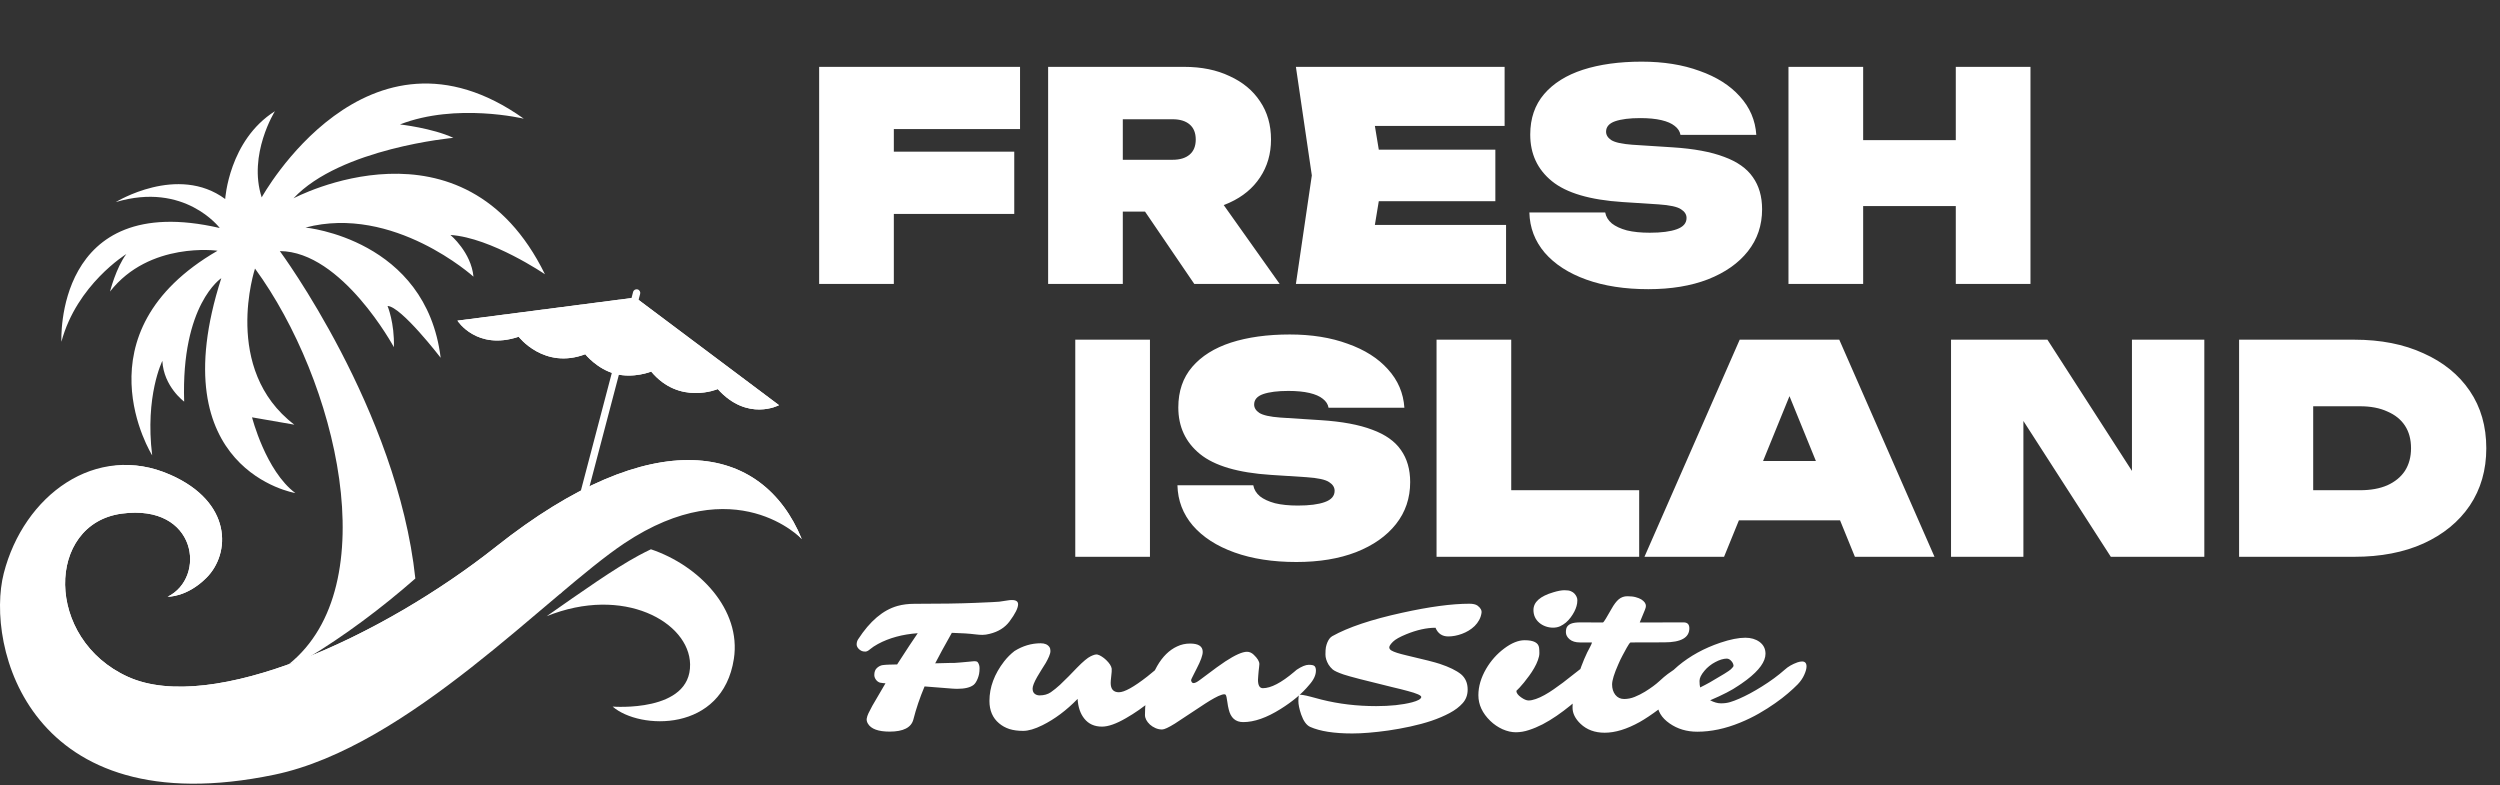 <svg width="449" height="141" viewBox="0 0 449 141" fill="none" xmlns="http://www.w3.org/2000/svg">
<rect x="0" y="0" width="449" height="141" fill="#333333" stroke="none"/>
<path d="M114.12 53.437L82.157 57.587C82.157 57.587 85.593 63.013 93.157 60.479C93.157 60.479 97.702 66.422 105.11 63.621C105.11 63.621 107.235 66.291 110.514 67.152C113.793 68.014 116.957 66.735 116.957 66.735C122.03 72.818 128.91 69.877 128.91 69.877C134.25 75.804 139.91 72.769 139.91 72.769L114.12 53.437Z" fill="url(#paint0_linear_509_31)"/>
<path d="M100.129 106.659C99.778 106.567 99.569 106.208 99.661 105.858L113.703 52.442C113.795 52.091 114.153 51.882 114.504 51.974C114.855 52.066 115.064 52.424 114.972 52.775L100.93 106.191C100.838 106.541 100.479 106.751 100.129 106.659Z" fill="url(#paint1_linear_509_31)"/>
<path d="M105.11 63.62C105.11 63.62 107.235 66.29 110.514 67.152C113.793 68.014 116.956 66.735 116.956 66.735L114.119 53.437L105.11 63.62Z" fill="url(#paint2_linear_509_31)"/>
<path d="M93.157 60.479L114.119 53.437L82.156 57.587C82.156 57.587 85.592 63.014 93.157 60.479Z" fill="url(#paint3_linear_509_31)"/>
<path d="M105.11 63.62L114.119 53.437L93.157 60.479C93.157 60.479 97.701 66.422 105.11 63.62Z" fill="url(#paint4_linear_509_31)"/>
<path d="M116.956 66.734C122.029 72.817 128.909 69.877 128.909 69.877L114.12 53.437L116.956 66.734Z" fill="url(#paint5_linear_509_31)"/>
<path d="M114.12 53.437L128.909 69.876C134.249 75.803 139.909 72.768 139.909 72.768L114.12 53.437Z" fill="url(#paint6_linear_509_31)"/>
<path d="M22.689 45.629C20.863 48.033 19.758 52.361 19.758 52.361C26.851 43.299 39.075 45.031 39.075 45.031C13.533 59.812 27.33 81.778 27.33 81.778C26.014 71.099 29.159 64.817 29.159 64.817C29.397 69.445 33.076 72.13 33.076 72.13C32.511 54.654 39.745 49.961 39.745 49.961C28.61 84.544 53.045 88.554 53.045 88.554C47.713 84.574 45.266 74.952 45.266 74.952L52.865 76.272C39.797 66.331 45.798 48.234 45.798 48.234C60.471 68.317 69.426 105.227 51.865 119.3L55.197 118.217C61.845 114.207 68.506 109.246 74.596 103.9C71.37 73.625 50.258 45.095 50.258 45.095C61.441 45.159 70.744 62.352 70.744 62.352C70.875 57.991 69.603 54.952 69.603 54.952C72.055 55.026 79.143 64.256 79.143 64.256C76.512 42.913 54.868 40.869 54.868 40.869C70.662 36.707 85.037 49.689 85.037 49.689C84.624 45.311 80.898 42.198 80.898 42.198C88.249 42.693 97.872 49.256 97.872 49.256C83.223 19.353 52.708 35.621 52.708 35.621C61.145 26.6 81.423 24.755 81.423 24.755C77.657 23.005 71.833 22.349 71.833 22.349C81.947 18.41 94.075 21.317 94.075 21.317C65.868 1.236 47.001 35.45 47.001 35.45C44.505 27.737 49.377 19.972 49.377 19.972C41.101 25.196 40.445 35.744 40.445 35.744C31.906 29.431 20.787 36.298 20.787 36.298C33.175 32.579 39.47 40.952 39.47 40.952C9.67 34.054 11.03 61.375 11.03 61.375C13.795 51.09 22.689 45.629 22.689 45.629Z" fill="url(#paint7_linear_509_31)"/>
<path d="M116.906 98.651C116.191 98.992 115.464 99.358 114.723 99.758C110.277 102.161 104.606 106.179 98.176 110.674C111.991 105.085 123.801 111.725 123.941 119.301C124.103 128.036 110.03 126.904 110.03 126.904C114.883 131.11 129.765 131.595 131.803 118.331C133.164 109.463 125.569 101.569 116.906 98.651Z" fill="url(#paint8_linear_509_31)"/>
<path d="M30.118 107.168C37.074 103.771 35.456 90.423 21.867 92.245C8.279 94.066 7.956 114.772 23 121.566C38.044 128.36 68.685 114.366 89.081 98.191C117.228 75.867 136.883 79.507 144 96.816C144 96.816 132.191 84.199 112.132 97.577C98.432 106.714 73.392 134.12 49.287 139.134C5.107 148.325 -2.639 115.905 0.677 102.963C4.253 89.009 17.177 79.346 30.62 85.285C41.739 90.197 41.441 99.405 37.074 103.772C33.54 107.304 30.118 107.168 30.118 107.168Z" fill="url(#paint9_linear_509_31)"/>
<path d="M30.118 107.168C37.074 103.771 35.456 90.423 21.867 92.245C8.279 94.066 7.956 114.772 23 121.566C38.044 128.36 68.685 114.366 89.081 98.191C117.228 75.867 136.883 79.507 144 96.816C144 96.816 129.927 79.879 109.867 93.257C96.167 102.395 73.647 124.5 49.529 130.949C12.903 140.742 2.035 117.688 3.588 104.419C5.368 89.213 17.176 79.346 30.62 85.285C41.738 90.197 41.441 99.405 37.073 103.772C33.54 107.304 30.118 107.168 30.118 107.168Z" fill="url(#paint10_linear_509_31)"/>
<path d="M153.67 27.241H182.16V38.419H153.67V27.241ZM183.199 12.008V23.186H154.398L160.532 17.207V51H147.119V12.008H183.199ZM197.497 28.697H210.598C211.915 28.697 212.938 28.385 213.666 27.761C214.394 27.137 214.757 26.236 214.757 25.058C214.757 23.879 214.394 22.978 213.666 22.354C212.938 21.73 211.915 21.418 210.598 21.418H195.626L201.656 15.388V51H188.243V12.008H212.678C215.797 12.008 218.518 12.563 220.84 13.672C223.197 14.746 225.017 16.254 226.299 18.195C227.616 20.136 228.274 22.424 228.274 25.058C228.274 27.622 227.616 29.893 226.299 31.868C225.017 33.809 223.197 35.317 220.84 36.391C218.518 37.466 215.797 38.003 212.678 38.003H197.497V28.697ZM202.072 32.752H216.889L229.834 51H214.497L202.072 32.752ZM268.565 26.877V36.131H239.191V26.877H268.565ZM248.393 31.504L246.001 46.009L240.907 40.394H270.488V51H232.744L235.604 31.504L232.744 12.008H270.228V22.614H240.907L246.001 16.999L248.393 31.504ZM274.674 38.159H288.295C288.434 38.921 288.833 39.58 289.491 40.134C290.15 40.654 291.051 41.07 292.195 41.382C293.338 41.659 294.707 41.798 296.302 41.798C298.381 41.798 299.993 41.59 301.137 41.174C302.315 40.758 302.904 40.082 302.904 39.147C302.904 38.523 302.575 38.003 301.916 37.587C301.258 37.136 299.906 36.842 297.861 36.703L291.415 36.287C285.557 35.906 281.329 34.658 278.73 32.544C276.13 30.43 274.83 27.64 274.83 24.174C274.83 21.262 275.662 18.836 277.326 16.895C278.989 14.954 281.312 13.499 284.292 12.528C287.308 11.558 290.826 11.073 294.846 11.073C298.763 11.073 302.228 11.627 305.244 12.736C308.294 13.811 310.703 15.336 312.47 17.311C314.272 19.287 315.26 21.592 315.434 24.226H301.813C301.709 23.602 301.362 23.065 300.773 22.614C300.218 22.164 299.421 21.817 298.381 21.574C297.341 21.332 296.076 21.21 294.586 21.21C292.68 21.21 291.172 21.401 290.063 21.782C288.989 22.164 288.451 22.788 288.451 23.654C288.451 24.243 288.763 24.746 289.387 25.162C290.046 25.578 291.293 25.855 293.13 25.993L300.409 26.461C304.221 26.704 307.306 27.276 309.663 28.177C312.02 29.043 313.735 30.256 314.81 31.816C315.919 33.376 316.473 35.299 316.473 37.587C316.473 40.464 315.624 42.976 313.926 45.125C312.228 47.274 309.836 48.955 306.751 50.168C303.701 51.347 300.132 51.936 296.042 51.936C291.813 51.936 288.105 51.364 284.916 50.22C281.728 49.076 279.232 47.465 277.43 45.385C275.662 43.306 274.744 40.897 274.674 38.159ZM321.21 12.008H334.623V51H321.21V12.008ZM351.26 12.008H364.673V51H351.26V12.008ZM328.801 25.162H356.511V37.015H328.801V25.162Z" fill="white"/>
<path d="M193.119 61.008H206.532V100H193.119V61.008ZM211.468 87.159H225.089C225.227 87.921 225.626 88.58 226.284 89.134C226.943 89.654 227.844 90.07 228.988 90.382C230.132 90.659 231.501 90.798 233.095 90.798C235.175 90.798 236.786 90.59 237.93 90.174C239.108 89.758 239.698 89.082 239.698 88.147C239.698 87.523 239.368 87.003 238.71 86.587C238.051 86.136 236.7 85.842 234.655 85.703L228.208 85.287C222.351 84.906 218.122 83.658 215.523 81.544C212.923 79.43 211.624 76.64 211.624 73.174C211.624 70.263 212.455 67.836 214.119 65.895C215.783 63.955 218.105 62.499 221.086 61.528C224.101 60.558 227.619 60.073 231.639 60.073C235.556 60.073 239.022 60.627 242.037 61.736C245.087 62.811 247.496 64.336 249.263 66.311C251.066 68.287 252.054 70.592 252.227 73.226H238.606C238.502 72.602 238.155 72.065 237.566 71.614C237.011 71.164 236.214 70.817 235.175 70.574C234.135 70.332 232.87 70.21 231.379 70.21C229.473 70.21 227.965 70.401 226.856 70.782C225.782 71.164 225.245 71.787 225.245 72.654C225.245 73.243 225.557 73.746 226.18 74.162C226.839 74.578 228.087 74.855 229.924 74.993L237.202 75.461C241.015 75.704 244.099 76.276 246.456 77.177C248.813 78.043 250.529 79.257 251.603 80.816C252.712 82.376 253.267 84.299 253.267 86.587C253.267 89.464 252.417 91.976 250.719 94.125C249.021 96.274 246.629 97.955 243.545 99.168C240.495 100.347 236.925 100.936 232.835 100.936C228.607 100.936 224.898 100.364 221.709 99.22C218.521 98.076 216.025 96.465 214.223 94.385C212.455 92.306 211.537 89.897 211.468 87.159ZM271.417 61.008V94.073L265.386 88.043H294.396V100H258.004V61.008H271.417ZM307.874 93.449V82.792H334.44V93.449H307.874ZM330.333 61.008L347.437 100H333.14L319.675 66.935H323.107L309.641 100H295.345L312.449 61.008H330.333ZM386.538 90.226L382.898 91.11V61.008H395.896V100H379.103L359.763 69.951L363.403 69.067V100H350.405V61.008H367.718L386.538 90.226ZM422.832 61.008C427.58 61.008 431.722 61.823 435.257 63.452C438.827 65.046 441.6 67.299 443.575 70.21C445.551 73.122 446.539 76.553 446.539 80.504C446.539 84.421 445.551 87.852 443.575 90.798C441.6 93.709 438.827 95.98 435.257 97.609C431.722 99.203 427.58 100 422.832 100H402.14V61.008H422.832ZM415.449 94.021L409.419 88.043H423.872C425.778 88.043 427.407 87.748 428.759 87.159C430.145 86.535 431.202 85.668 431.93 84.559C432.658 83.416 433.022 82.064 433.022 80.504C433.022 78.91 432.658 77.558 431.93 76.449C431.202 75.34 430.145 74.491 428.759 73.902C427.407 73.278 425.778 72.966 423.872 72.966H409.419L415.449 66.987V94.021Z" fill="white"/>
<path d="M181.737 107.765C182.478 107.765 182.849 108.019 182.849 108.528C182.849 109.203 182.335 110.232 181.306 111.615C180.476 112.722 179.286 113.463 177.737 113.839C177.273 113.961 176.847 114.022 176.459 114.022C176.083 114.022 175.674 113.994 175.231 113.939C174.092 113.795 172.664 113.701 170.949 113.656C169.599 116.046 168.604 117.872 167.962 119.133L170.534 119.067C171.054 119.089 171.691 119.061 172.443 118.984L174.103 118.835C174.435 118.801 174.656 118.779 174.766 118.768C175.22 118.724 175.502 118.785 175.613 118.951C175.823 119.25 175.928 119.598 175.928 119.996C175.928 120.395 175.901 120.738 175.845 121.025C175.79 121.302 175.712 121.568 175.613 121.822C175.392 122.386 175.143 122.779 174.866 123C174.269 123.476 173.273 123.714 171.879 123.714C171.613 123.714 171.359 123.703 171.115 123.681L166.053 123.283C165.201 125.307 164.532 127.282 164.045 129.208C163.669 130.668 162.247 131.398 159.78 131.398C157.744 131.398 156.444 130.923 155.879 129.971C155.691 129.65 155.619 129.346 155.664 129.058C155.708 128.771 155.813 128.45 155.979 128.096C156.156 127.73 156.388 127.282 156.676 126.751L159.033 122.718C158.989 122.718 158.839 122.707 158.585 122.685C158.341 122.663 158.159 122.635 158.037 122.602C157.738 122.502 157.495 122.32 157.307 122.054C157.119 121.789 157.025 121.512 157.025 121.225C157.025 120.66 157.191 120.234 157.522 119.947C157.854 119.659 158.197 119.493 158.551 119.449C158.917 119.404 159.309 119.377 159.73 119.366L161.124 119.333C162.828 116.688 164.062 114.818 164.825 113.723C162.081 113.922 159.697 114.569 157.672 115.665C157.108 115.974 156.648 116.279 156.294 116.577C155.951 116.876 155.658 117.026 155.415 117.026C155.171 117.026 154.961 116.992 154.784 116.926C154.618 116.849 154.463 116.749 154.319 116.627C154.01 116.351 153.855 116.052 153.855 115.731C153.855 115.399 153.943 115.095 154.12 114.818C156.233 111.554 158.59 109.557 161.19 108.827C162.109 108.572 163.116 108.445 164.211 108.445C168.77 108.445 172.388 108.39 175.065 108.279C177.754 108.168 179.22 108.097 179.463 108.063L181.007 107.831C181.261 107.787 181.505 107.765 181.737 107.765ZM199.479 122.652C199.479 123.769 199.971 124.328 200.956 124.328C201.941 124.328 203.645 123.382 206.068 121.49L207.528 120.295C208.491 119.499 209.409 119.1 210.283 119.1C210.604 119.1 210.814 119.189 210.914 119.366C211.014 119.532 211.063 119.747 211.063 120.013C211.063 120.267 211.014 120.539 210.914 120.826C210.826 121.103 210.698 121.396 210.532 121.706C210.167 122.403 209.813 122.945 209.47 123.332C209.127 123.72 208.723 124.123 208.259 124.544C207.805 124.953 207.263 125.418 206.632 125.938C206.001 126.447 205.304 126.973 204.541 127.515C203.777 128.046 203.008 128.533 202.234 128.975C200.486 129.993 199.047 130.502 197.919 130.502C196.569 130.502 195.512 130.026 194.749 129.075C194.03 128.19 193.626 127.006 193.537 125.523C191.546 127.57 189.438 129.147 187.214 130.253C185.853 130.928 184.702 131.266 183.762 131.266C182.821 131.266 181.997 131.155 181.289 130.934C180.581 130.701 179.961 130.358 179.43 129.905C178.279 128.942 177.704 127.603 177.704 125.888C177.704 123.432 178.584 121.064 180.343 118.785C180.896 118.077 181.516 117.457 182.202 116.926C183.684 115.997 185.256 115.532 186.915 115.532C187.645 115.532 188.166 115.759 188.475 116.212C188.597 116.389 188.658 116.622 188.658 116.909C188.658 117.186 188.575 117.512 188.409 117.889C188.254 118.254 188.06 118.641 187.828 119.05C187.596 119.449 187.336 119.864 187.048 120.295C186.771 120.727 186.517 121.147 186.285 121.556C185.731 122.53 185.455 123.233 185.455 123.664C185.455 124.085 185.576 124.395 185.82 124.594C186.063 124.793 186.362 124.892 186.716 124.892C187.502 124.892 188.171 124.704 188.724 124.328C189.277 123.941 189.825 123.498 190.367 123L191.927 121.474L193.438 119.913C194.511 118.818 195.324 118.138 195.877 117.872C196.442 117.595 196.851 117.49 197.106 117.557C197.36 117.623 197.62 117.745 197.886 117.922C198.151 118.088 198.411 118.292 198.666 118.536C199.263 119.111 199.595 119.631 199.661 120.096C199.684 120.395 199.656 120.843 199.578 121.44C199.512 122.027 199.479 122.431 199.479 122.652ZM225.934 122.088C225.934 123.094 226.227 123.598 226.814 123.598C228.252 123.598 230.122 122.624 232.423 120.677L232.871 120.295C233.768 119.698 234.492 119.399 235.046 119.399C235.61 119.399 235.964 119.482 236.108 119.648C236.263 119.814 236.34 120.079 236.34 120.445C236.34 121.263 235.925 122.132 235.095 123.05C233.856 124.555 232.158 125.982 230 127.332C227.5 128.903 225.259 129.689 223.279 129.689C221.895 129.689 221.027 128.92 220.673 127.382C220.573 126.984 220.501 126.602 220.457 126.237C220.346 125.352 220.23 124.859 220.109 124.76C219.987 124.66 219.743 124.671 219.378 124.793C219.024 124.903 218.598 125.097 218.1 125.374C217.614 125.639 217.071 125.966 216.474 126.353C213.309 128.455 211.489 129.656 211.014 129.954C209.874 130.663 209.105 131.017 208.707 131.017C208.308 131.017 207.916 130.934 207.528 130.768C207.152 130.602 206.82 130.391 206.532 130.137C205.935 129.573 205.636 128.997 205.636 128.411C205.636 125.058 206.367 122.126 207.827 119.615C208.801 117.922 209.996 116.749 211.412 116.096C212.131 115.753 212.906 115.582 213.735 115.582C215.251 115.582 216.009 116.08 216.009 117.075C216.009 117.684 215.65 118.68 214.93 120.063L214.433 121.042C214.078 121.717 213.907 122.099 213.918 122.187C213.984 122.519 214.134 122.685 214.366 122.685C214.621 122.685 214.997 122.497 215.495 122.121L218.548 119.847L220.075 118.785C221.835 117.634 223.129 117.059 223.959 117.059C224.402 117.059 224.805 117.236 225.171 117.59C225.845 118.232 226.183 118.79 226.183 119.266C226.183 119.421 226.166 119.609 226.133 119.83C226.111 120.052 226.083 120.29 226.05 120.544L225.984 121.324C225.951 121.59 225.934 121.844 225.934 122.088ZM260.107 114.304C259.011 114.304 258.248 113.784 257.816 112.744C256.223 112.744 254.475 113.131 252.572 113.905C251.388 114.392 250.591 114.84 250.182 115.25C249.772 115.659 249.551 115.98 249.518 116.212C249.496 116.445 249.612 116.644 249.866 116.81C250.121 116.965 250.475 117.114 250.929 117.258C251.393 117.402 251.93 117.546 252.538 117.689C255.725 118.431 257.744 118.945 258.596 119.233C260.289 119.797 261.556 120.417 262.397 121.092C263.194 121.767 263.592 122.685 263.592 123.847C263.592 124.809 263.293 125.623 262.696 126.287C262.109 126.95 261.329 127.542 260.356 128.062C259.382 128.582 258.292 129.047 257.086 129.457C255.891 129.855 254.624 130.198 253.285 130.486C251.958 130.773 250.646 131.011 249.352 131.199C246.818 131.553 244.655 131.73 242.863 131.73C239.599 131.73 237.081 131.337 235.311 130.552C234.647 130.253 234.105 129.506 233.685 128.311C233.353 127.327 233.187 126.519 233.187 125.888C233.187 125.246 233.242 124.892 233.353 124.826C233.463 124.76 233.69 124.76 234.033 124.826C234.376 124.881 234.824 124.981 235.378 125.125L237.369 125.656C240.456 126.43 243.72 126.818 247.161 126.818C249.695 126.818 251.841 126.591 253.601 126.137C254.641 125.861 255.194 125.551 255.26 125.208C255.305 124.909 254.486 124.538 252.804 124.096C252.041 123.886 251.155 123.664 250.149 123.432C245.269 122.248 242.326 121.485 241.319 121.142C240.312 120.799 239.654 120.494 239.344 120.229C239.045 119.963 238.796 119.67 238.597 119.349C238.232 118.718 238.05 118.121 238.05 117.557C238.05 116.981 238.077 116.539 238.133 116.229C238.199 115.919 238.287 115.631 238.398 115.366C238.63 114.824 238.924 114.453 239.278 114.254C242.121 112.661 246.298 111.261 251.808 110.055C256.71 108.971 260.743 108.429 263.907 108.429C264.549 108.429 265.03 108.539 265.351 108.76C265.904 109.17 266.148 109.607 266.081 110.072C266.015 110.536 265.871 110.968 265.65 111.366C265.44 111.753 265.174 112.107 264.853 112.428C264.532 112.738 264.173 113.015 263.774 113.258C263.387 113.491 262.983 113.684 262.563 113.839C261.722 114.149 260.903 114.304 260.107 114.304ZM281.234 111.814C280.913 112.08 280.565 112.301 280.189 112.478C279.812 112.644 279.392 112.727 278.927 112.727C278.463 112.727 278.014 112.65 277.583 112.495C277.151 112.34 276.775 112.124 276.454 111.847C275.757 111.25 275.409 110.487 275.409 109.557C275.409 108.13 276.604 107.068 278.994 106.371C279.801 106.127 280.465 106.005 280.985 106.005C281.505 106.005 281.892 106.066 282.147 106.188C282.413 106.299 282.628 106.448 282.794 106.636C283.126 107.012 283.292 107.4 283.292 107.798C283.292 108.185 283.242 108.539 283.143 108.86C283.054 109.181 282.921 109.513 282.744 109.856C282.567 110.199 282.352 110.542 282.097 110.885C281.843 111.228 281.555 111.538 281.234 111.814ZM277.052 130.087C276.211 130.519 275.392 130.862 274.595 131.116C273.799 131.382 273.013 131.514 272.239 131.514C271.475 131.514 270.679 131.332 269.849 130.967C269.03 130.591 268.3 130.093 267.658 129.473C266.231 128.09 265.517 126.552 265.517 124.859C265.517 123.299 265.982 121.717 266.911 120.113C267.763 118.663 268.847 117.446 270.164 116.461C271.481 115.477 272.703 114.984 273.832 114.984C275.447 114.984 276.31 115.438 276.421 116.345C276.454 116.622 276.471 116.943 276.471 117.308C276.471 117.673 276.382 118.093 276.205 118.569C276.039 119.034 275.818 119.504 275.541 119.98C275.276 120.445 274.977 120.904 274.645 121.357C274.324 121.8 274.015 122.204 273.716 122.569C273.141 123.266 272.681 123.769 272.338 124.079C272.338 124.455 272.62 124.843 273.185 125.241C273.716 125.617 274.164 125.805 274.529 125.805C274.905 125.805 275.342 125.717 275.84 125.54C276.349 125.363 276.869 125.125 277.4 124.826C277.942 124.527 278.49 124.184 279.043 123.797C279.608 123.41 280.161 123.011 280.703 122.602L283.74 120.229C284.946 119.355 285.925 118.918 286.678 118.918C286.977 118.918 287.203 119.028 287.358 119.25C287.524 119.46 287.607 119.709 287.607 119.996C287.607 120.284 287.463 120.682 287.176 121.191C286.888 121.689 286.49 122.242 285.981 122.851C285.483 123.46 284.896 124.096 284.222 124.76C283.547 125.424 282.816 126.076 282.031 126.718C281.245 127.36 280.426 127.974 279.574 128.56C278.734 129.136 277.893 129.645 277.052 130.087ZM302.113 119.631C303.197 119.631 303.739 120.007 303.739 120.76C303.739 121.479 303.23 122.408 302.212 123.548L301.399 124.395C300.414 125.401 299.264 126.392 297.947 127.365C296.641 128.339 295.491 129.108 294.495 129.672C292.182 130.956 290.086 131.597 288.205 131.597C286.434 131.597 284.991 131.066 283.873 130.004C282.91 129.086 282.429 128.118 282.429 127.1C282.429 126.082 282.529 125.069 282.728 124.063C282.927 123.056 283.187 122.071 283.508 121.108C284.15 119.15 284.852 117.485 285.616 116.113C285.815 115.737 285.914 115.493 285.914 115.383H283.773C282.966 115.383 282.341 115.194 281.898 114.818C281.455 114.442 281.234 114.016 281.234 113.54C281.234 113.065 281.323 112.716 281.5 112.495C281.677 112.273 281.898 112.113 282.164 112.013C282.54 111.858 283.093 111.781 283.823 111.781L287.889 111.798C287.978 111.764 288.155 111.527 288.421 111.084L289.433 109.341C289.864 108.567 290.296 107.997 290.727 107.632C291.17 107.267 291.685 107.084 292.271 107.084C292.868 107.084 293.366 107.14 293.765 107.25C294.174 107.361 294.517 107.499 294.794 107.665C295.336 108.019 295.607 108.406 295.607 108.827C295.607 109.004 295.546 109.242 295.424 109.54L294.495 111.798L302.378 111.781C303.064 111.781 303.407 112.135 303.407 112.843C303.407 114.525 301.908 115.366 298.91 115.366L292.835 115.383C292.702 115.449 292.476 115.77 292.155 116.345L291.408 117.723C291.22 118.066 291.087 118.326 291.01 118.503L290.644 119.316C289.903 120.987 289.532 122.193 289.532 122.934C289.532 123.675 289.726 124.295 290.113 124.793C290.512 125.291 291.037 125.54 291.69 125.54C292.343 125.54 292.979 125.412 293.599 125.158C294.229 124.903 294.843 124.594 295.441 124.229C296.525 123.554 297.377 122.928 297.997 122.353C298.616 121.778 299.131 121.341 299.54 121.042C299.54 121.042 299.928 120.771 300.702 120.229C301.3 119.83 301.77 119.631 302.113 119.631ZM323.655 118.801C324.186 118.801 324.452 119.1 324.452 119.698C324.452 120.096 324.314 120.599 324.037 121.208C323.771 121.805 323.384 122.37 322.875 122.901C322.366 123.421 321.78 123.963 321.116 124.527C320.463 125.092 319.694 125.684 318.809 126.303C317.935 126.923 316.967 127.537 315.905 128.145C314.842 128.754 313.714 129.302 312.519 129.788C309.874 130.873 307.313 131.415 304.835 131.415C302.943 131.415 301.288 130.923 299.872 129.938C298.39 128.909 297.648 127.659 297.648 126.187C297.648 123.874 298.893 121.678 301.383 119.598C303.529 117.806 306.057 116.417 308.967 115.432C310.738 114.835 312.237 114.536 313.465 114.536C314.461 114.536 315.302 114.78 315.988 115.266C316.718 115.797 317.083 116.511 317.083 117.407C317.083 118.813 315.971 120.367 313.747 122.071C313.393 122.348 313.072 122.58 312.784 122.768L312.187 123.166C311.081 123.941 309.399 124.809 307.142 125.772C307.839 126.137 308.486 126.32 309.083 126.32C309.692 126.32 310.234 126.248 310.71 126.104C311.197 125.96 311.744 125.755 312.353 125.49C312.961 125.224 313.609 124.909 314.295 124.544C314.992 124.168 315.694 123.758 316.403 123.316C317.985 122.331 319.357 121.324 320.518 120.295C321.127 119.731 321.902 119.283 322.842 118.951C323.152 118.851 323.423 118.801 323.655 118.801ZM305.349 123.465L306.262 123C306.561 122.845 306.826 122.702 307.059 122.569C309.294 121.285 310.566 120.494 310.876 120.196C311.186 119.897 311.341 119.692 311.341 119.581C311.341 119.46 311.307 119.321 311.241 119.167C311.175 119.012 311.086 118.873 310.975 118.752C310.71 118.442 310.428 118.287 310.129 118.287C309.83 118.287 309.498 118.342 309.133 118.453C308.779 118.564 308.42 118.718 308.054 118.918C307.689 119.106 307.335 119.338 306.992 119.615C306.66 119.88 306.367 120.168 306.113 120.478C305.526 121.175 305.233 121.778 305.233 122.287C305.233 122.796 305.272 123.188 305.349 123.465Z" fill="white"/>
<defs>
<linearGradient id="paint0_linear_509_31" x1="82.157" y1="63.491" x2="139.909" y2="63.491" gradientUnits="userSpaceOnUse">
<stop stop-color="white"/>
</linearGradient>
<linearGradient id="paint1_linear_509_31" x1="99.639" y1="79.316" x2="114.994" y2="79.316" gradientUnits="userSpaceOnUse">
<stop stop-color="white"/>
</linearGradient>
<linearGradient id="paint2_linear_509_31" x1="119.717" y1="39.732" x2="110.566" y2="66.548" gradientUnits="userSpaceOnUse">
<stop stop-color="white"/>
</linearGradient>
<linearGradient id="paint3_linear_509_31" x1="105.212" y1="34.782" x2="96.059" y2="61.602" gradientUnits="userSpaceOnUse">
<stop stop-color="white"/>
</linearGradient>
<linearGradient id="paint4_linear_509_31" x1="100.553" y1="69.215" x2="108.215" y2="38.777" gradientUnits="userSpaceOnUse">
<stop stop-color="white"/>
</linearGradient>
<linearGradient id="paint5_linear_509_31" x1="118.475" y1="73.727" x2="126.138" y2="43.289" gradientUnits="userSpaceOnUse">
<stop stop-color="white"/>
</linearGradient>
<linearGradient id="paint6_linear_509_31" x1="133.397" y1="44.401" x2="124.244" y2="71.221" gradientUnits="userSpaceOnUse">
<stop stop-color="white"/>
</linearGradient>
<linearGradient id="paint7_linear_509_31" x1="62.384" y1="10.851" x2="44.078" y2="110.041" gradientUnits="userSpaceOnUse">
<stop offset="1" stop-color="white"/>
</linearGradient>
<linearGradient id="paint8_linear_509_31" x1="124.977" y1="132.795" x2="105.82" y2="92.353" gradientUnits="userSpaceOnUse">
<stop stop-color="white"/>
</linearGradient>
<linearGradient id="paint9_linear_509_31" x1="0.76" y1="113.391" x2="229.366" y2="103.174" gradientUnits="userSpaceOnUse">
<stop stop-color="white"/>
</linearGradient>
<linearGradient id="paint10_linear_509_31" x1="3.446" y1="107.967" x2="144" y2="107.967" gradientUnits="userSpaceOnUse">
<stop stop-color="white"/>
</linearGradient>
</defs>
</svg>
